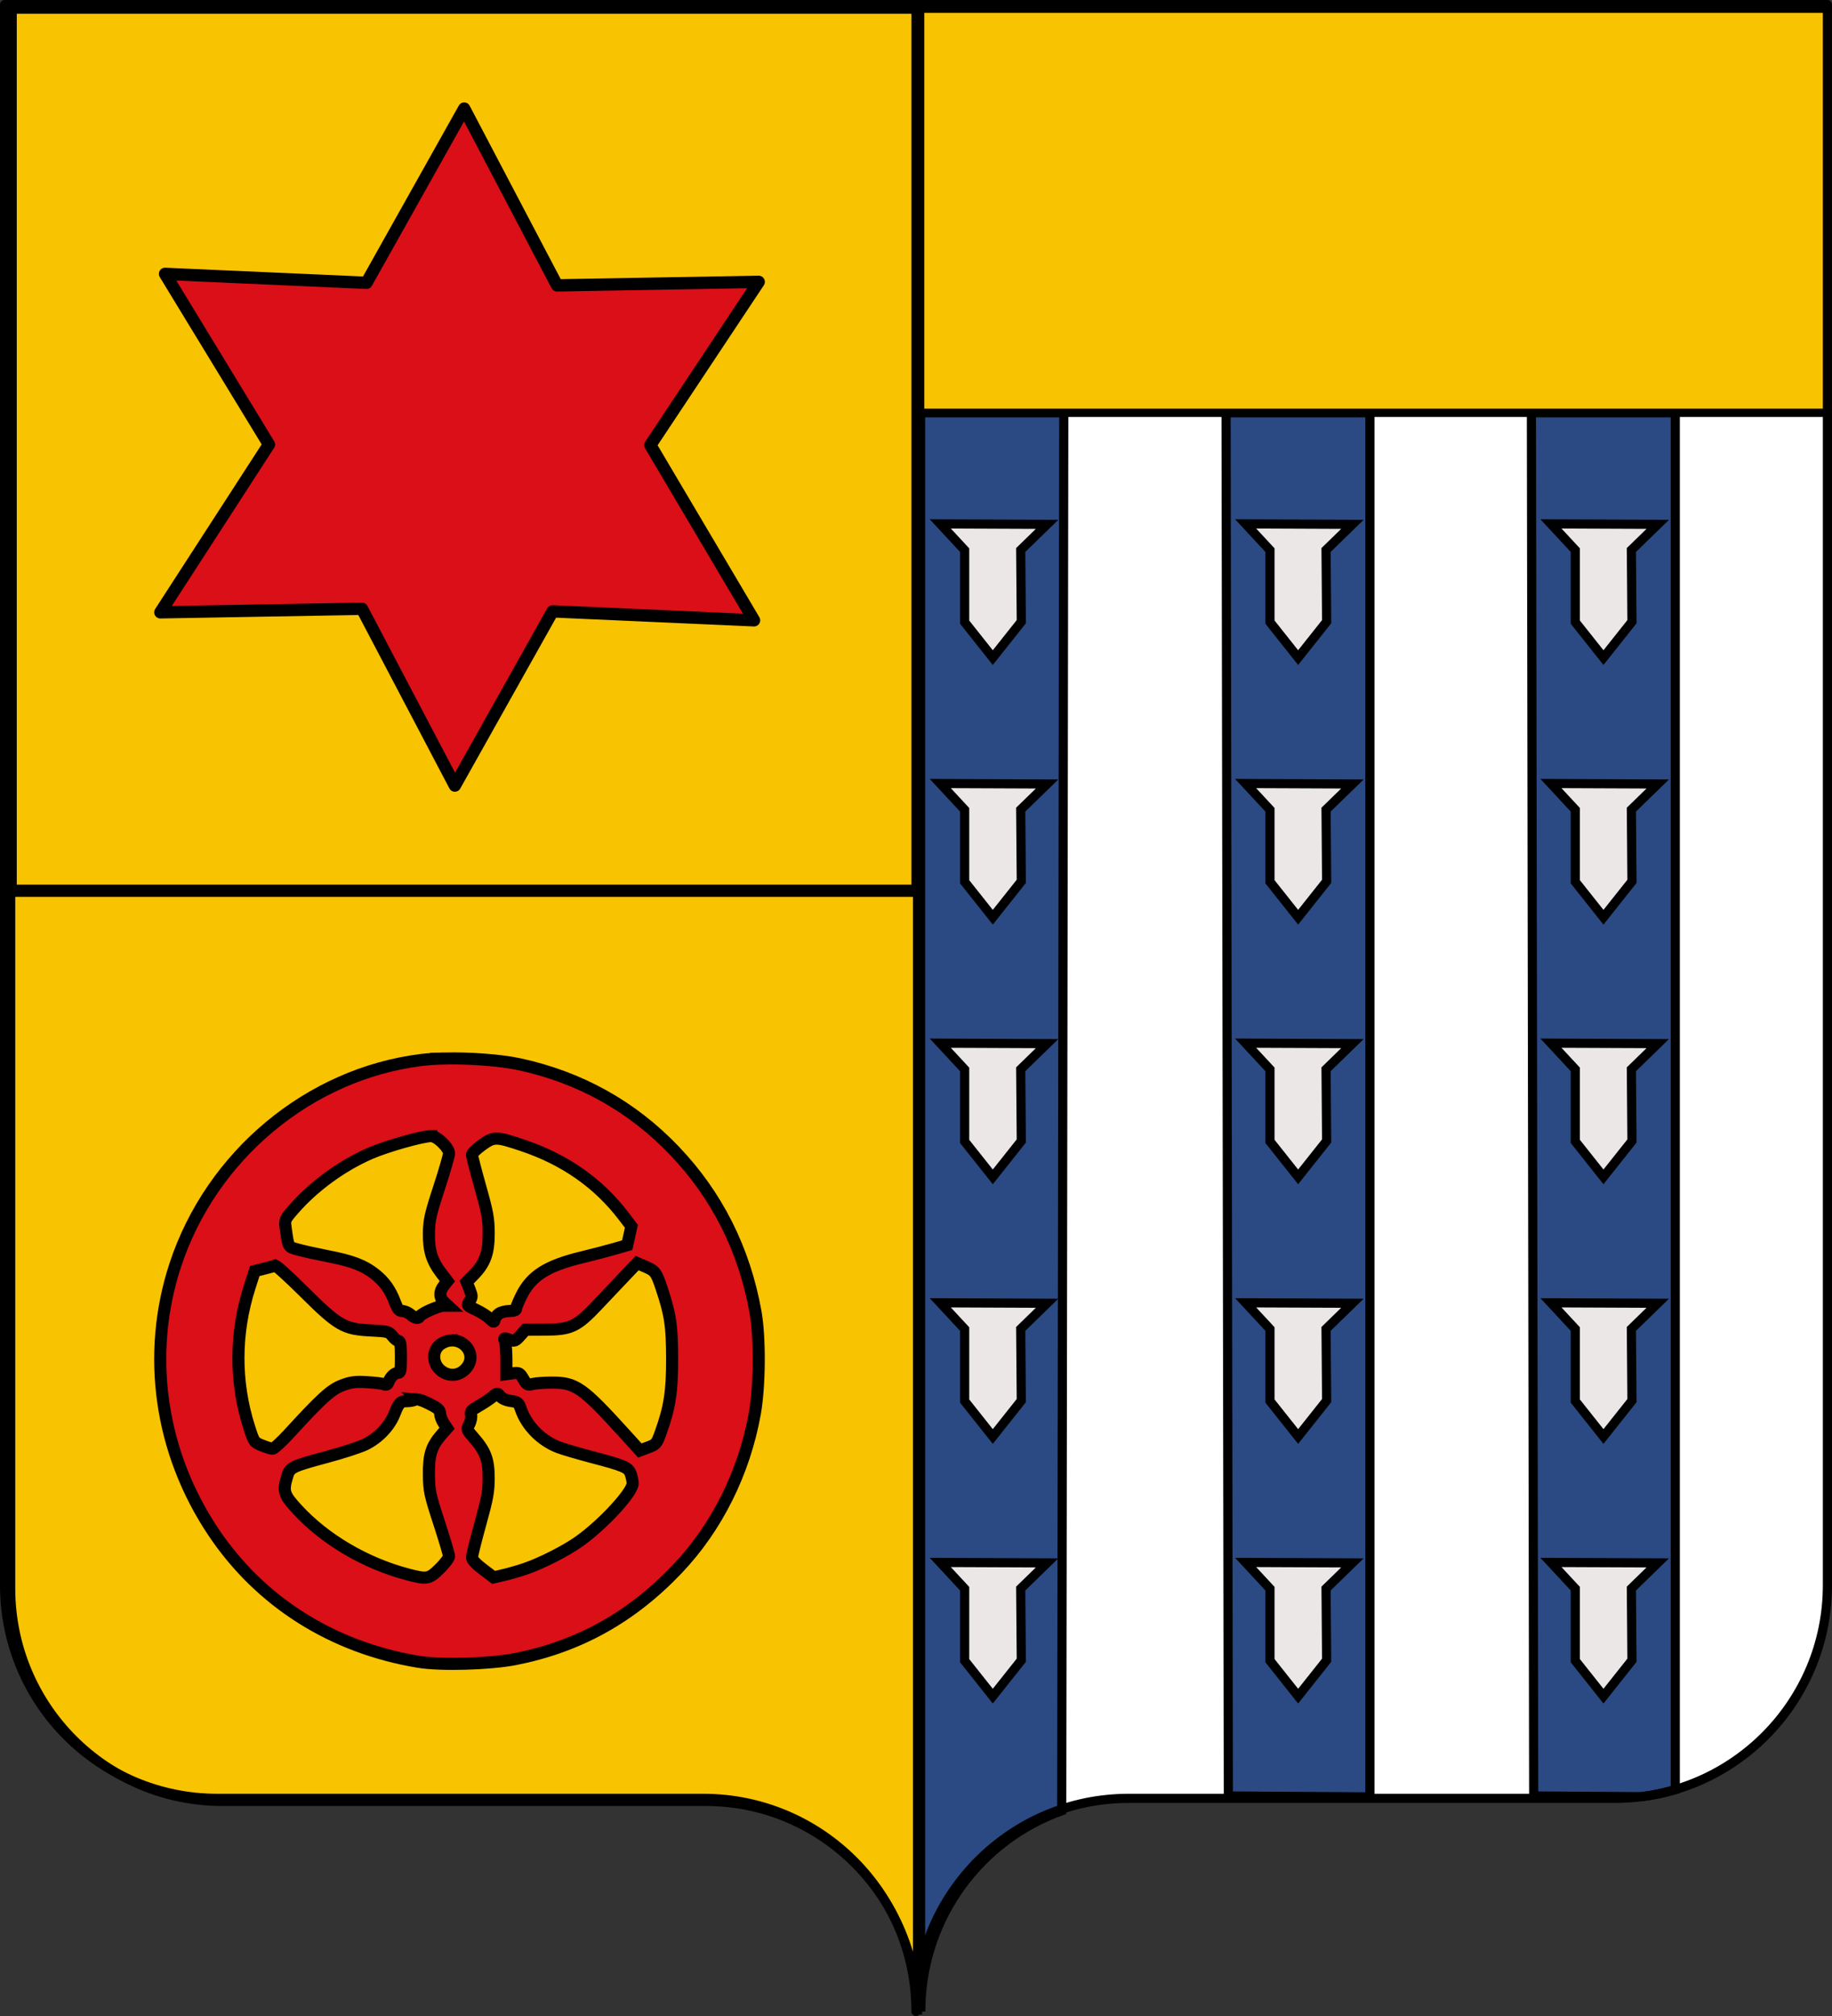 <?xml version="1.0" encoding="UTF-8" standalone="no"?>
<svg
   height="660"
   width="600"
   version="1.0"
   id="svg2"
   sodipodi:version="0.32"
   inkscape:version="1.3.2 (091e20ef0f, 2023-11-25)"
   sodipodi:docname="van der Braak.svg"
   inkscape:output_extension="org.inkscape.output.svg.inkscape"
   sodipodi:modified="true"
   xmlns:inkscape="http://www.inkscape.org/namespaces/inkscape"
   xmlns:sodipodi="http://sodipodi.sourceforge.net/DTD/sodipodi-0.dtd"
   xmlns:xlink="http://www.w3.org/1999/xlink"
   xmlns="http://www.w3.org/2000/svg"
   xmlns:svg="http://www.w3.org/2000/svg"
   xmlns:rdf="http://www.w3.org/1999/02/22-rdf-syntax-ns#"
   xmlns:cc="http://creativecommons.org/ns#"
   xmlns:dc="http://purl.org/dc/elements/1.1/">
  <rect width="100%" height="100%" fill="#333333" stroke="none"/>
  <sodipodi:namedview
     inkscape:window-height="828"
     inkscape:window-width="1440"
     inkscape:pageshadow="2"
     inkscape:pageopacity="0.0"
     guidetolerance="10.0"
     gridtolerance="10.0"
     objecttolerance="10.0"
     borderopacity="1.0"
     bordercolor="#666666"
     pagecolor="#ffffff"
     id="base"
     showgrid="false"
     height="660px"
     inkscape:zoom="0.86590902"
     inkscape:cx="303.72706"
     inkscape:cy="349.92129"
     inkscape:window-x="0"
     inkscape:window-y="0"
     inkscape:current-layer="svg2"
     inkscape:showpageshadow="2"
     inkscape:pagecheckerboard="0"
     inkscape:deskcolor="#d1d1d1"
     inkscape:window-maximized="1" />
  <desc
     id="desc4">Het familiewapen voor "van der Braak"</desc>
  <defs
     id="defs6">
    <linearGradient
       id="linearGradient2893">
      <stop
         style="stop-color:white;stop-opacity:0.314;"
         offset="0"
         id="stop2895" />
      <stop
         id="stop2897"
         offset="0.19"
         style="stop-color:white;stop-opacity:0.251;" />
      <stop
         style="stop-color:#6b6b6b;stop-opacity:0.125;"
         offset="0.6"
         id="stop2901" />
      <stop
         style="stop-color:black;stop-opacity:0.125;"
         offset="1"
         id="stop2899" />
    </linearGradient>
    <radialGradient
       inkscape:collect="always"
       xlink:href="#linearGradient2893"
       id="radialGradient11919"
       gradientUnits="userSpaceOnUse"
       gradientTransform="matrix(1.551,0,0,1.35,-227.894,-51.264)"
       cx="285.186"
       cy="200.448"
       fx="285.186"
       fy="200.448"
       r="300" />
  </defs>
  <path
     id="achtergrond"
     style="display:inline;fill:#ffffff;fill-opacity:1;fill-rule:nonzero;stroke:none;stroke-width:5;stroke-linecap:round;stroke-linejoin:round;stroke-miterlimit:4;stroke-dashoffset:0;stroke-opacity:1"
     d="m 300,658.499 c 0,-38.504 31.203,-69.754 69.65,-69.754 38.447,0 120.753,0 159.2,0 38.447,0 69.65,-31.25 69.65,-69.754 V 1.5 L 1.5,1.5 1.5,518.992 c 0,38.504 31.203,69.754 69.65,69.754 38.447,0 120.753,0 159.2,0 38.447,0 69.65,31.25 69.65,69.754 z"
     sodipodi:nodetypes="cssccccssc" />
  <path
     d="M 300.504,291.611 H 3.496 V 520 c 0,38.504 31.054,69.75 69.309,69.75 38.255,-3e-5 120.136,0 158.391,0 38.255,-3e-5 69.309,31.246 69.309,69.75 z"
     style="display:inline;fill:#f8c301;stroke:#000000;stroke-width:3"
     id="linker-onderhoek" />
  <path
     d="M 300.504,291.611 V 2.496 H 3.496 V 291.611 Z"
     style="opacity:1;fill:#f8c301;stroke:#000000;stroke-width:4;fill-opacity:1"
     id="linker-bovenhoek" />
  <path
     d="m 548.664,135.145 h -47.109 l 0.746,452.826 35.307,0.217 c 3.789,-0.463 7.481,-1.226 11.057,-2.279 z"
     style="fill:#2b4a83;stroke:#000000;stroke-width:3"
     id="path42" />
  <path
     d="M 348.396,135.145 H 301.5 v 521.949 l 0.07,-0.002 c 0.594,-29.728 19.677,-54.852 46.156,-64.287 z"
     style="fill:#2b4a83;stroke:#000000;stroke-width:3"
     id="path41" />
  <path
     d="m 448.656,135.145 h -47.104 l 0.744,452.826 46.359,0.285 z"
     style="fill:#2b4a83;stroke:#000000;stroke-width:3"
     id="path40" />
  <path
     d="m 152.029,35.55 -31.996,57.036 -65.989,-2.928 34.036,55.865 -35.565,54.941 66.04,-1.162 30.415,57.878 32.005,-57.036 65.98,2.933 -33.966,-57.357 35.495,-53.449 -66.045,1.158 z"
     style="fill:#da0f17;fill-opacity:1;fill-rule:evenodd;stroke:#000000;stroke-width:4.031;stroke-linecap:round;stroke-linejoin:round;stroke-dasharray:none"
     id="ster" />
  <path
     id="stuur"
     style="display:inline;fill:#da0f17;stroke:#000000;stroke-width:3.96;stroke-dasharray:none;stroke-opacity:1"
     d="m 145.529,346.535 c -2.768,0.059 -5.337,0.216 -7.498,0.482 -36.73,4.52 -68.853,31.281 -80.634,67.175 -9.587,29.208 -5.022,61.189 12.465,87.321 15.337,22.92 39.03,37.899 67.29,42.54 7.208,1.184 23.279,0.734 31.52,-0.882 20.847,-4.087 38.113,-13.683 53.219,-29.577 12.881,-13.553 21.83,-31.497 25.3,-50.737 1.636,-9.072 1.749,-24.949 0.237,-33.366 -3.676,-20.475 -12.621,-38.228 -26.632,-52.86 -13.817,-14.43 -30.817,-23.901 -50.61,-28.198 -6.259,-1.359 -16.355,-2.075 -24.659,-1.899 z m -4.308,25.4 c 1.924,0 5.838,3.805 5.838,5.676 0,0.709 -1.467,5.775 -3.258,11.257 -2.853,8.729 -3.265,10.578 -3.324,14.884 -0.078,5.685 0.955,9.012 4.061,13.083 l 1.98,2.596 -1.175,1.494 c -1.525,1.939 -1.492,3.892 0.091,5.366 l 1.266,1.179 h -1.41 c -1.606,0.006 -7.141,2.445 -7.736,3.408 v 0.005 c -0.573,0.928 -1.585,0.753 -3.136,-0.54 -0.751,-0.626 -1.952,-1.137 -2.668,-1.137 -1.023,0 -1.526,-0.591 -2.343,-2.748 -1.592,-4.205 -3.459,-6.835 -6.632,-9.343 -3.601,-2.847 -7.456,-4.312 -15.449,-5.866 -3.431,-0.667 -7.711,-1.612 -9.51,-2.101 -3.579,-0.973 -3.347,-0.585 -4.267,-7.182 -0.358,-2.572 -0.278,-2.764 2.61,-6.076 6.55,-7.513 15.754,-14.23 25.055,-18.29 5.347,-2.334 17.11,-5.666 20.007,-5.666 z m 21.484,0.824 c 1.734,0.013 4.06,0.734 8.353,2.168 13.871,4.636 24.927,12.37 33.19,23.211 l 2.546,3.338 -0.69,3.083 -0.69,3.083 -4.166,1.209 c -2.292,0.665 -7.03,1.9 -10.529,2.743 -11.508,2.774 -16.675,6.026 -19.929,12.541 -0.966,1.933 -1.755,3.863 -1.755,4.289 0,0.511 -0.743,0.777 -2.184,0.777 -1.201,0 -2.747,0.392 -3.432,0.872 -0.685,0.48 -1.328,1.35 -1.43,1.934 -0.167,0.963 -0.32,0.931 -1.63,-0.357 -0.795,-0.781 -2.806,-2.06 -4.47,-2.84 -3.014,-1.414 -3.021,-1.424 -2.088,-2.848 0.864,-1.318 0.863,-1.617 -0.013,-3.845 l -0.947,-2.416 2.286,-2.336 c 3.74,-3.823 4.946,-7.16 4.923,-13.618 -0.017,-4.762 -0.385,-6.789 -2.747,-15.164 -1.499,-5.317 -2.725,-10.053 -2.725,-10.525 0,-0.472 1.489,-1.927 3.312,-3.233 1.936,-1.387 3.081,-2.079 4.815,-2.066 z m 45.961,40.749 2.6,1.114 c 3.328,1.427 3.645,1.85 5.427,7.162 2.857,8.515 3.414,12.246 3.437,23.036 0.022,10.812 -0.777,15.939 -3.78,24.28 -1.277,3.548 -1.489,3.794 -4.069,4.752 l -2.72,1.012 -5.087,-5.599 c -13.619,-14.989 -15.927,-16.617 -23.589,-16.628 -2.544,-0.004 -5.438,0.202 -6.431,0.457 -1.663,0.427 -1.902,0.296 -3.058,-1.664 -1.158,-1.964 -1.42,-2.105 -3.4,-1.839 l -2.144,0.287 v -4.699 c 0,-2.584 -0.211,-5.275 -0.468,-5.981 -0.447,-1.23 -0.389,-1.255 1.398,-0.632 1.745,0.608 1.974,0.525 3.596,-1.292 l 1.733,-1.941 6.411,-0.03 c 8.435,-0.039 10.42,-0.974 17.109,-8.052 2.703,-2.861 6.742,-7.124 8.974,-9.473 z m -118.541,0.844 c 0.33,-0.122 4.622,3.776 9.54,8.661 11.09,11.016 13.005,12.12 21.758,12.551 5.567,0.274 5.945,0.372 7.126,1.879 0.686,0.875 1.589,1.591 2.005,1.591 0.567,0 0.756,1.303 0.756,5.206 0,4.545 -0.127,5.206 -0.999,5.206 -1.093,0 -2.52,1.418 -3.119,3.098 -0.268,0.753 -0.681,0.946 -1.388,0.647 -0.554,-0.234 -3.089,-0.547 -5.633,-0.695 -3.833,-0.222 -5.221,-0.046 -8.096,1.037 -3.665,1.381 -6.815,4.24 -17.349,15.749 -2.544,2.78 -5.016,5.037 -5.493,5.014 -0.477,-0.021 -2.037,-0.512 -3.466,-1.092 -2.558,-1.037 -2.623,-1.132 -4.191,-6.056 -4.71,-14.792 -4.65,-30.705 0.174,-45.77 l 1.684,-5.261 3.045,-0.772 c 1.674,-0.425 3.315,-0.873 3.645,-0.994 z m 57.741,24.468 c 0.372,-0.016 0.738,0.003 1.094,0.052 4.271,0.592 7.171,5.639 3.349,9.463 -2.235,2.236 -5.546,2.341 -8.027,0.252 -2.83,-2.383 -2.755,-6.71 0.149,-8.614 1.148,-0.752 2.319,-1.107 3.435,-1.154 z m 14.943,17.47 c 0.332,-0.027 0.569,0.264 1.043,0.849 0.568,0.701 1.95,1.31 3.442,1.514 2.285,0.312 2.559,0.532 3.288,2.653 1.88,5.476 6.686,10.347 12.326,12.491 1.622,0.616 6.516,2.057 10.874,3.203 10.722,2.818 12.044,3.393 12.798,5.556 0.34,0.976 0.619,2.361 0.619,3.078 0,2.922 -9.606,13.347 -17.466,18.959 -4.388,3.133 -12.372,7.193 -17.728,9.016 -2.024,0.689 -5.177,1.602 -7.004,2.029 l -3.322,0.774 -3.532,-2.676 c -2.276,-1.725 -3.541,-3.1 -3.552,-3.865 -0.009,-0.653 1.213,-5.6 2.715,-10.992 2.322,-8.337 2.731,-10.584 2.734,-15.012 0.006,-5.984 -1.054,-8.811 -4.969,-13.261 -2.255,-2.563 -2.273,-2.621 -1.378,-4.352 0.499,-0.965 0.762,-2.344 0.585,-3.063 -0.269,-1.092 0.134,-1.566 2.446,-2.875 1.522,-0.862 3.534,-2.193 4.472,-2.958 0.852,-0.695 1.279,-1.042 1.611,-1.069 z m -26.247,1.811 c 0.767,0.051 2.098,0.529 3.868,1.402 2.999,1.479 3.666,2.068 3.704,3.253 0.024,0.795 0.547,2.209 1.163,3.143 l 1.119,1.699 -1.785,2.031 c -3.327,3.791 -4.227,6.627 -4.154,13.086 0.06,5.373 0.296,6.494 3.324,15.779 1.793,5.498 3.261,10.454 3.261,11.012 0,0.558 -1.375,2.373 -3.055,4.032 -3.493,3.451 -4.154,3.571 -10.534,1.886 -13.849,-3.657 -27.049,-11.43 -36.1,-21.257 -4.467,-4.85 -4.792,-5.925 -3.302,-10.875 0.877,-2.914 1.538,-3.234 13.18,-6.37 5.058,-1.362 10.618,-3.172 12.355,-4.022 4.317,-2.113 7.915,-5.864 9.557,-9.963 1.536,-3.835 1.915,-4.203 4.311,-4.23 0.954,-0.01 2.085,-0.24 2.514,-0.512 0.126,-0.08 0.32,-0.109 0.575,-0.092 z" />
  <path
     d="M 599.652,135.144 V 2.856 H 301.356 V 135.144 Z"
     style="fill:#f8c301;fill-opacity:1;stroke:#000000;stroke-width:2.712"
     id="rechter-hoek" />
  <path
     id="rechter-iconen"
     style="fill:#ebe7e7;fill-opacity:1;stroke:#000000;stroke-width:3;stroke-linecap:butt;stroke-linejoin:miter;stroke-dasharray:none;stroke-opacity:1"
     d="m 525.152,555.287 -9.219,-11.61 V 520.104 l -7.979,-8.59 34.978,0.146 -8.637,8.401 0.193,23.469 z m 0,-85 -9.219,-11.61 V 435.104 l -7.979,-8.59 34.978,0.146 -8.637,8.401 0.193,23.469 z m 0,-170 -9.219,-11.61 V 265.104 l -7.979,-8.59 34.978,0.146 -8.637,8.401 0.193,23.469 z m 0,85 -9.219,-11.61 V 350.104 l -7.979,-8.59 34.978,0.146 -8.637,8.401 0.193,23.469 z m 2e-5,-170 -9.219,-11.61 V 180.104 l -7.979,-8.59 34.978,0.146 -8.637,8.401 0.193,23.469 z M 425.152,555.287 415.933,543.676 V 520.104 l -7.979,-8.59 34.978,0.146 -8.637,8.401 0.193,23.469 z m 0,-85 -9.219,-11.61 V 435.104 l -7.979,-8.59 34.978,0.146 -8.637,8.401 0.193,23.469 z m 0,-170 -9.219,-11.61 V 265.104 l -7.979,-8.59 34.978,0.146 -8.637,8.401 0.193,23.469 z m 0,85 -9.219,-11.61 V 350.104 l -7.979,-8.59 34.978,0.146 -8.637,8.401 0.193,23.469 z m 2e-5,-170 -9.219,-11.61 V 180.104 l -7.979,-8.59 34.978,0.146 -8.637,8.401 0.193,23.469 z m -100,340 -9.219,-11.61 v -23.572 l -7.979,-8.59 34.978,0.146 -8.637,8.401 0.193,23.469 z m 0,-85 -9.219,-11.61 v -23.572 l -7.979,-8.59 34.978,0.146 -8.637,8.401 0.193,23.469 z m 0,-170 -9.219,-11.61 v -23.572 l -7.979,-8.59 34.978,0.146 -8.637,8.401 0.193,23.469 z m 0,85 -9.219,-11.61 v -23.572 l -7.979,-8.59 34.978,0.146 -8.637,8.401 0.193,23.469 z m 2e-5,-170 -9.219,-11.61 v -23.572 l -7.979,-8.59 34.978,0.146 -8.637,8.401 0.193,23.469 z" />
  <g
     inkscape:groupmode="layer"
     id="layer4"
     inkscape:label="contour"
     style="display:inline">
    <path
       id="path1572"
       style="fill:none;fill-opacity:1;fill-rule:nonzero;stroke:#000000;stroke-width:3;stroke-linecap:round;stroke-linejoin:round;stroke-miterlimit:4;stroke-dasharray:none;stroke-dashoffset:0;stroke-opacity:1"
       d="m 300,658.5 c 0,-38.504 31.203,-69.754 69.65,-69.754 38.447,0 120.753,0 159.2,0 38.447,0 69.65,-31.25 69.65,-69.754 V 1.5 L 1.5,1.5 1.5,518.993 c 0,38.504 31.203,69.754 69.65,69.754 38.447,0 120.753,0 159.2,0 38.447,0 69.65,31.25 69.65,69.754 z"
       sodipodi:nodetypes="cssccccssc" />
  </g>
  <path
     id="reflectie"
     style="display:none;fill:url(#radialGradient11919);fill-opacity:1;fill-rule:evenodd;stroke:none;stroke-width:3;stroke-linecap:butt;stroke-linejoin:miter;stroke-miterlimit:4;stroke-dasharray:none;stroke-opacity:1"
     d="m 1.5,1.5 v 517.491 c 0,38.504 31.203,69.755 69.65,69.755 38.447,0 120.753,0 159.2,0 38.447,-10e-5 69.65,31.25 69.65,69.754 0,-38.504 31.203,-69.754 69.65,-69.754 38.447,-10e-5 120.753,0 159.2,0 38.447,0 69.65,-31.25 69.65,-69.755 V 1.5 Z" />
</svg>
